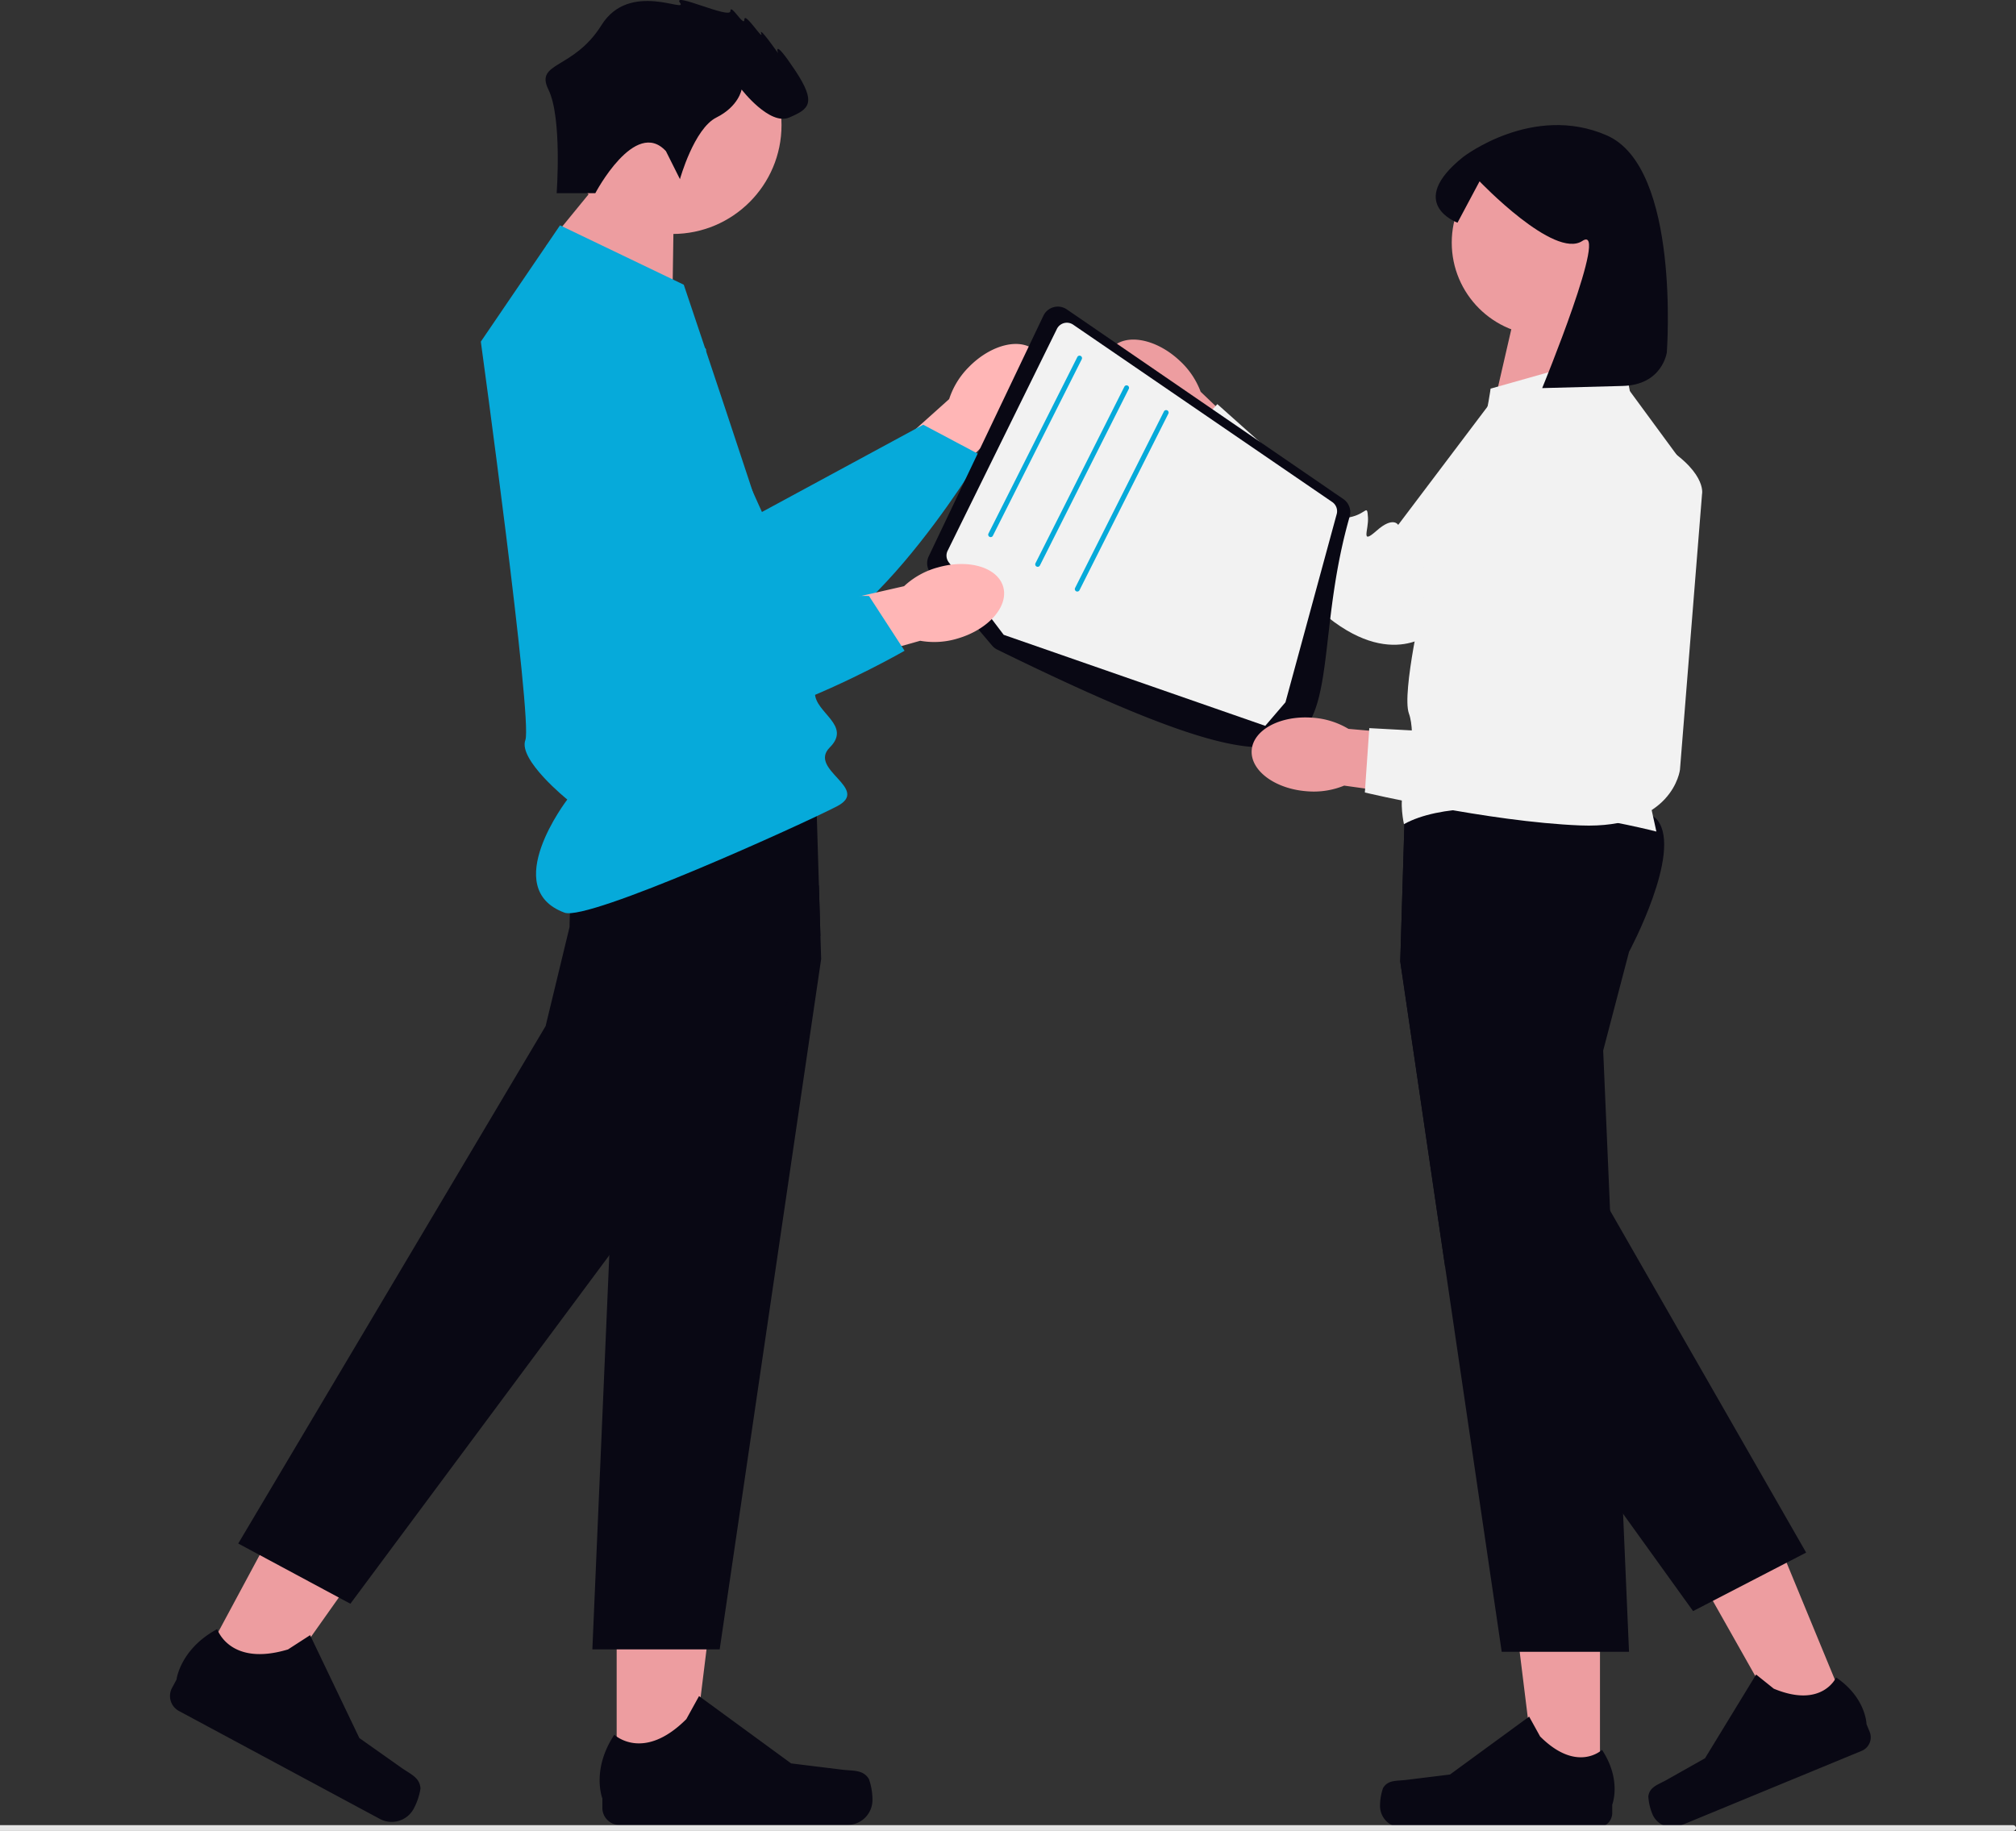 <svg xmlns="http://www.w3.org/2000/svg" width="412.84" height="375.018" viewBox="0 0 412.84 375.018">
  <rect x="0" y="0" width="412.84" height="375.018" fill="#333333" stroke="none"/>
  <g id="undraw_sharing-knowledge_2jx3" transform="translate(-706 -176.006)">
    <path id="Pfad_203" data-name="Pfad 203" d="M270.156,104.191c4.6-4.677,10.734-6.1,13.711-3.172s1.662,9.088-2.936,13.766a16.411,16.411,0,0,1-6.528,4.18l-19.724,19.572-8.989-9.454,20.4-18.291a16.41,16.41,0,0,1,4.067-6.6Z" transform="translate(634.279 146.958)" fill="#ffb6b6"/>
    <path id="Pfad_204" data-name="Pfad 204" d="M180.412,82.76l20.68,45.877,33.024-17.875,11.818,6.273s-27,45.132-45.48,39.994-51.306-51.722-45.392-66.1,25.351-8.169,25.351-8.169Z" transform="translate(660.94 152.233)" fill="#06aada"/>
    <g id="Gruppe_60" data-name="Gruppe 60" transform="translate(932.261 244.623)">
      <path id="Pfad_205" data-name="Pfad 205" d="M324.5,113.563c-4.8-4.467-6.388-10.565-3.544-13.62s9.039-1.909,13.841,2.56a16.41,16.41,0,0,1,4.354,6.412l20.1,19.184-9.2,9.241-18.84-19.893a16.411,16.411,0,0,1-6.709-3.884Z" transform="translate(-319.541 -97.296)" fill="#ed9da0"/>
      <path id="Pfad_206" data-name="Pfad 206" d="M431.565,116.134l-38.8,41.31s-8.714,8.622-23.049-3.812S339.44,120.8,339.44,120.8l8.942-9.732L364.22,125.2s9.4,3.784,10.057,6.232-1.174,3.461,1.764,2.676,2.993-2.534,3.179.12-1.61,5.756,1.784,2.752,4.407-1.177,4.407-1.177l24.8-32.85s16.025-12.672,20.632-1.313.722,14.494.722,14.494Z" transform="translate(-325.349 -96.911)" fill="#f2f2f2"/>
    </g>
    <g id="Gruppe_61" data-name="Gruppe 61" transform="translate(828.796 482.589)">
      <path id="Pfad_207" data-name="Pfad 207" d="M178.345,491.146h15.079l7.173-58.164H178.342Z" transform="translate(-174.857 -432.982)" fill="#ed9da0"/>
      <path id="Pfad_208" data-name="Pfad 208" d="M228.572,507.627h0a12.944,12.944,0,0,1,.717,4.263h0a5.118,5.118,0,0,1-5.118,5.118h-46.7a3.492,3.492,0,0,1-3.492-3.492v-1.945s-2.31-5.843,2.446-13.046c0,0,5.911,5.639,14.745-3.193l2.605-4.719L212.629,504.4l10.451,1.286c2.287.281,4.314-.044,5.49,1.937h0Z" transform="translate(-173.42 -449.805)" fill="#090814"/>
    </g>
    <path id="Pfad_209" data-name="Pfad 209" d="M455.418,105.758,454.11,89.943h-17.4L432.851,106.7Z" transform="translate(579.643 149.747)" fill="#ed9da0"/>
    <path id="Pfad_210" data-name="Pfad 210" d="M183.794,75.86l.3-20.339L171.559,47.7l-13.64,16.682Z" transform="translate(659.9 162.077)" fill="#ed9da0"/>
    <circle id="Ellipse_27" data-name="Ellipse 27" cx="19.021" cy="19.021" r="19.021" transform="translate(1003.291 206.68)" fill="#ed9da0"/>
    <circle id="Ellipse_28" data-name="Ellipse 28" cx="22.306" cy="22.306" r="22.306" transform="translate(821.429 179.316)" fill="#ed9da0"/>
    <path id="Pfad_211" data-name="Pfad 211" d="M215.2,263.49l-20.779,141.4H168.348l3.466-80.713,1.824-42.439-5.291-20.2A90.223,90.223,0,0,1,163.9,251.6c-2.291-6.141-4.1-13.506-1.414-17,.988-1.288,3.558-2.24,7.05-2.95a72.961,72.961,0,0,1,7.3-1.039c15.417-1.525,37.346-.573,37.346-.573l.558,18.4.31,10.273Z" transform="translate(658.957 108.936)" fill="#090814"/>
    <g id="Gruppe_62" data-name="Gruppe 62" transform="translate(740.807 466.986)">
      <path id="Pfad_212" data-name="Pfad 212" d="M57.094,462.185l13.284,7.135,33.847-47.842L84.62,410.946Z" transform="translate(-51.474 -410.946)" fill="#ed9da0"/>
      <path id="Pfad_213" data-name="Pfad 213" d="M100.45,503.936h0a12.954,12.954,0,0,1-1.386,4.094h0a5.118,5.118,0,0,1-6.931,2.086L51,488.014a3.492,3.492,0,0,1-1.423-4.728l.92-1.713s.731-6.241,8.329-10.334c0,0,2.538,7.766,14.5,4.165l4.528-2.924,10.084,21.071,8.6,6.08c1.881,1.33,3.819,2,3.919,4.3h0Z" transform="translate(-49.156 -428.547)" fill="#090814"/>
    </g>
    <path id="Pfad_214" data-name="Pfad 214" d="M188.12,258.855l-11.028,22.112-32.207,43.352L91.864,395.691,68.9,383.358l62.945-105.984,4.906-20.3s0-2.194.223-5.327c.436-6.2,1.743-16.075,5.636-19.947a5.8,5.8,0,0,1,1.723-1.221c1.171-.527,3.117-.4,5.573.183,10.269,2.453,29.43,12.99,37.9,17.824l.31,10.273Z" transform="translate(685.887 108.791)" fill="#090814"/>
    <g id="Gruppe_63" data-name="Gruppe 63" transform="translate(988.605 492.516)">
      <path id="Pfad_215" data-name="Pfad 215" d="M454.834,497.011H441.868L435.7,447h19.136Z" transform="translate(-409.793 -447)" fill="#ed9da0"/>
      <path id="Pfad_216" data-name="Pfad 216" d="M399.73,511.181h0a11.138,11.138,0,0,0-.619,3.664h0a4.4,4.4,0,0,0,4.4,4.4h40.155a3,3,0,0,0,3-3v-1.672s1.986-5.024-2.1-11.217c0,0-5.083,4.851-12.677-2.746l-2.24-4.057L413.437,508.41l-8.986,1.106C402.484,509.758,400.742,509.478,399.73,511.181Z" transform="translate(-399.111 -461.465)" fill="#090814"/>
    </g>
    <g id="Gruppe_64" data-name="Gruppe 64" transform="translate(1043.533 481.016)">
      <path id="Pfad_217" data-name="Pfad 217" d="M519.7,476.99l-11.986,4.944-24.778-43.878,17.69-7.3Z" transform="translate(-478.51 -430.758)" fill="#ed9da0"/>
      <path id="Pfad_218" data-name="Pfad 218" d="M476.7,509.316h0a11.2,11.2,0,0,0,.826,3.623h0a4.4,4.4,0,0,0,5.746,2.389l37.116-15.316a3,3,0,0,0,1.63-3.922l-.638-1.545s-.08-5.4-6.222-9.567c0,0-2.849,6.421-12.766,2.3l-3.618-2.9-10.461,17.143-7.885,4.45c-1.725.974-3.443,1.38-3.728,3.34h0Z" transform="translate(-476.686 -446.412)" fill="#090814"/>
    </g>
    <path id="Pfad_219" data-name="Pfad 219" d="M451.809,262.248l-5.291,20.2,1.409,32.78,2.336,54.443.066,1.536.264,6.122,1.216,28.269h-26.07l-11.606-78.975L404.96,264.2l.963-31.789.052-1.662s46.626-2.027,51.693,4.561-5.859,26.931-5.859,26.931Z" transform="translate(587.785 108.728)" fill="#090814"/>
    <path id="Pfad_220" data-name="Pfad 220" d="M488.08,385.494l-4.419,2.286-16.344,8.459-2.392,1.239L450.592,377.55l-36.459-50.705L404.96,264.42l.963-31.789c4.125-1.313,7.424-1.85,9.1-1.069,7.531,3.522,7.173,26.612,7.173,26.612l4.587,20.373,21.149,36.9Z" transform="translate(587.785 108.512)" fill="#090814"/>
    <path id="Pfad_221" data-name="Pfad 221" d="M412.84,528.542h0a.6.6,0,0,1-.6.595H0v-1.189H412.245A.6.6,0,0,1,412.84,528.542Z" transform="translate(706 21.886)" fill="#e6e6e6"/>
    <path id="Pfad_222" data-name="Pfad 222" d="M155.278,65.185l25.338,12.163s26.86,79.568,26.86,83.622,7.6,6.588,3.041,11.15,8.49,8.424,1.457,12.067-50.9,23.572-55.778,21.777c-13.453-4.954.568-23.171.568-23.171s-10.106-8.139-8.586-12.193-9.122-81.595-9.122-81.595l16.217-23.819Z" transform="translate(665.409 156.974)" fill="#06aada"/>
    <path id="Pfad_223" data-name="Pfad 223" d="M182.43,30.966,185.3,36.7s2.869-10.328,7.46-12.624,5.164-5.738,5.164-5.738,5.738,7.46,9.753,5.738,5.738-2.869,1.148-9.753-3.443-3.443-3.443-3.443-4.016-5.738-3.443-4.016S198.5,2.275,198.5,4s-2.869-3.443-2.869-1.722S183.577-1.739,185.3.556,174.97-4.037,169.232,5.149s-13.694,7.483-10.864,13.211,1.683,21.218,1.683,21.218h7.914S176.118,24.079,182.43,30.966Z" transform="translate(659.942 176)" fill="#090814"/>
    <path id="Pfad_224" data-name="Pfad 224" d="M423.584,109.707l.464-.131,22.849-6.457,18.245,24.833-12.165,51.693,4.561,20.779s-37-9.629-51.694-1.52c0,0-1.014-4.621,0-6.872s2.534-11.616,1.014-15.8,3.041-23.951,3.041-23.951-1.52-13.177,5.068-19.765,8.618-22.806,8.618-22.806Z" transform="translate(587.659 145.901)" fill="#f2f2f2"/>
    <path id="Pfad_225" data-name="Pfad 225" d="M282.479,158.939a3.251,3.251,0,0,1-1.037-.812l-12.528-14.764a3.273,3.273,0,0,1-.458-3.521l23.49-49.283a3.268,3.268,0,0,1,4.8-1.29l56.622,38.84a3.263,3.263,0,0,1,1.29,3.6C342.848,172.808,364.583,199.184,282.479,158.939Z" transform="translate(627.726 150.111)" fill="#090814"/>
    <path id="Pfad_226" data-name="Pfad 226" d="M339.01,175.924l4.138-4.826L353.6,132.7a2.284,2.284,0,0,0-.866-2.615l-53.062-36.33a2.279,2.279,0,0,0-3.33.872l-22.37,45.424a2.238,2.238,0,0,0,.061,2.124,1.41,1.41,0,0,0,.167.258l11.25,14.849Z" transform="translate(626.091 148.749)" fill="#f2f2f2"/>
    <path id="Pfad_227" data-name="Pfad 227" d="M286.3,140.053a.506.506,0,0,0,.453-.279l18.191-36.136a.507.507,0,1,0-.905-.456l-18.189,36.136a.507.507,0,0,0,.452.735Z" transform="translate(622.571 145.964)" fill="#06aada"/>
    <path id="Pfad_228" data-name="Pfad 228" d="M299.9,148.642a.506.506,0,0,0,.453-.279l18.189-36.136a.507.507,0,1,0-.905-.456l-18.189,36.136a.507.507,0,0,0,.452.735Z" transform="translate(618.602 143.456)" fill="#06aada"/>
    <path id="Pfad_229" data-name="Pfad 229" d="M311.347,155.8a.506.506,0,0,0,.453-.279l18.189-36.136a.507.507,0,1,0-.905-.456L310.9,155.064a.507.507,0,0,0,.452.735Z" transform="translate(615.26 141.367)" fill="#06aada"/>
    <path id="Pfad_230" data-name="Pfad 230" d="M257.21,163.895c6.289-1.858,12.345-.119,13.527,3.883s-2.958,8.752-9.25,10.61a16.41,16.41,0,0,1-7.736.484l-26.745,7.534-3.269-12.626,26.713-6.089a16.41,16.41,0,0,1,6.76-3.8Z" transform="translate(640.688 128.376)" fill="#ffb6b6"/>
    <path id="Pfad_231" data-name="Pfad 231" d="M190.739,97.523l-4.192,50.149,37.549.4,7.287,11.221s-45.512,26.352-59.177,12.887-19.745-70.127-7.6-79.825S190.739,97.523,190.739,97.523Z" transform="translate(659.856 150.001)" fill="#06aada"/>
    <g id="Gruppe_65" data-name="Gruppe 65" transform="translate(962.313 265.168)">
      <path id="Pfad_232" data-name="Pfad 232" d="M373.267,222.648c-6.539-.492-11.585-4.266-11.271-8.427s5.869-7.134,12.41-6.641a16.41,16.41,0,0,1,7.4,2.29l27.68,2.437-1.42,12.965-27.137-3.779a16.411,16.411,0,0,1-7.667,1.154Z" transform="translate(-361.982 -149.746)" fill="#ed9da0"/>
      <path id="Pfad_233" data-name="Pfad 233" d="M463.776,137.923l-4.523,56.495s-1.425,12.175-20.384,11.411-44.146-6.748-44.146-6.748l.91-13.185,21.194,1.151s9.708-2.915,11.747-1.41,1.243,3.436,3.049.99.758-3.85,2.559-1.891,2.336,5.5,3.111,1.036S440,182.1,440,182.1l-1.135-41.145s4.608-19.9,15.3-13.906,9.614,10.872,9.614,10.872Z" transform="translate(-371.54 -125.925)" fill="#f2f2f2"/>
    </g>
    <path id="Pfad_234" data-name="Pfad 234" d="M446.617,411.576s-.877,6.664-9.016,6.882l-16.508.442s13.955-33.961,8.217-30.137-21.039-12.213-21.039-12.213l-4.515,8.468s-10.785-3.906,1.168-13.469c0,0,14.263-11.027,29.405-4.406S446.617,411.576,446.617,411.576Z" transform="translate(600.718 -163.403)" fill="#090814"/>
  </g>
</svg>
